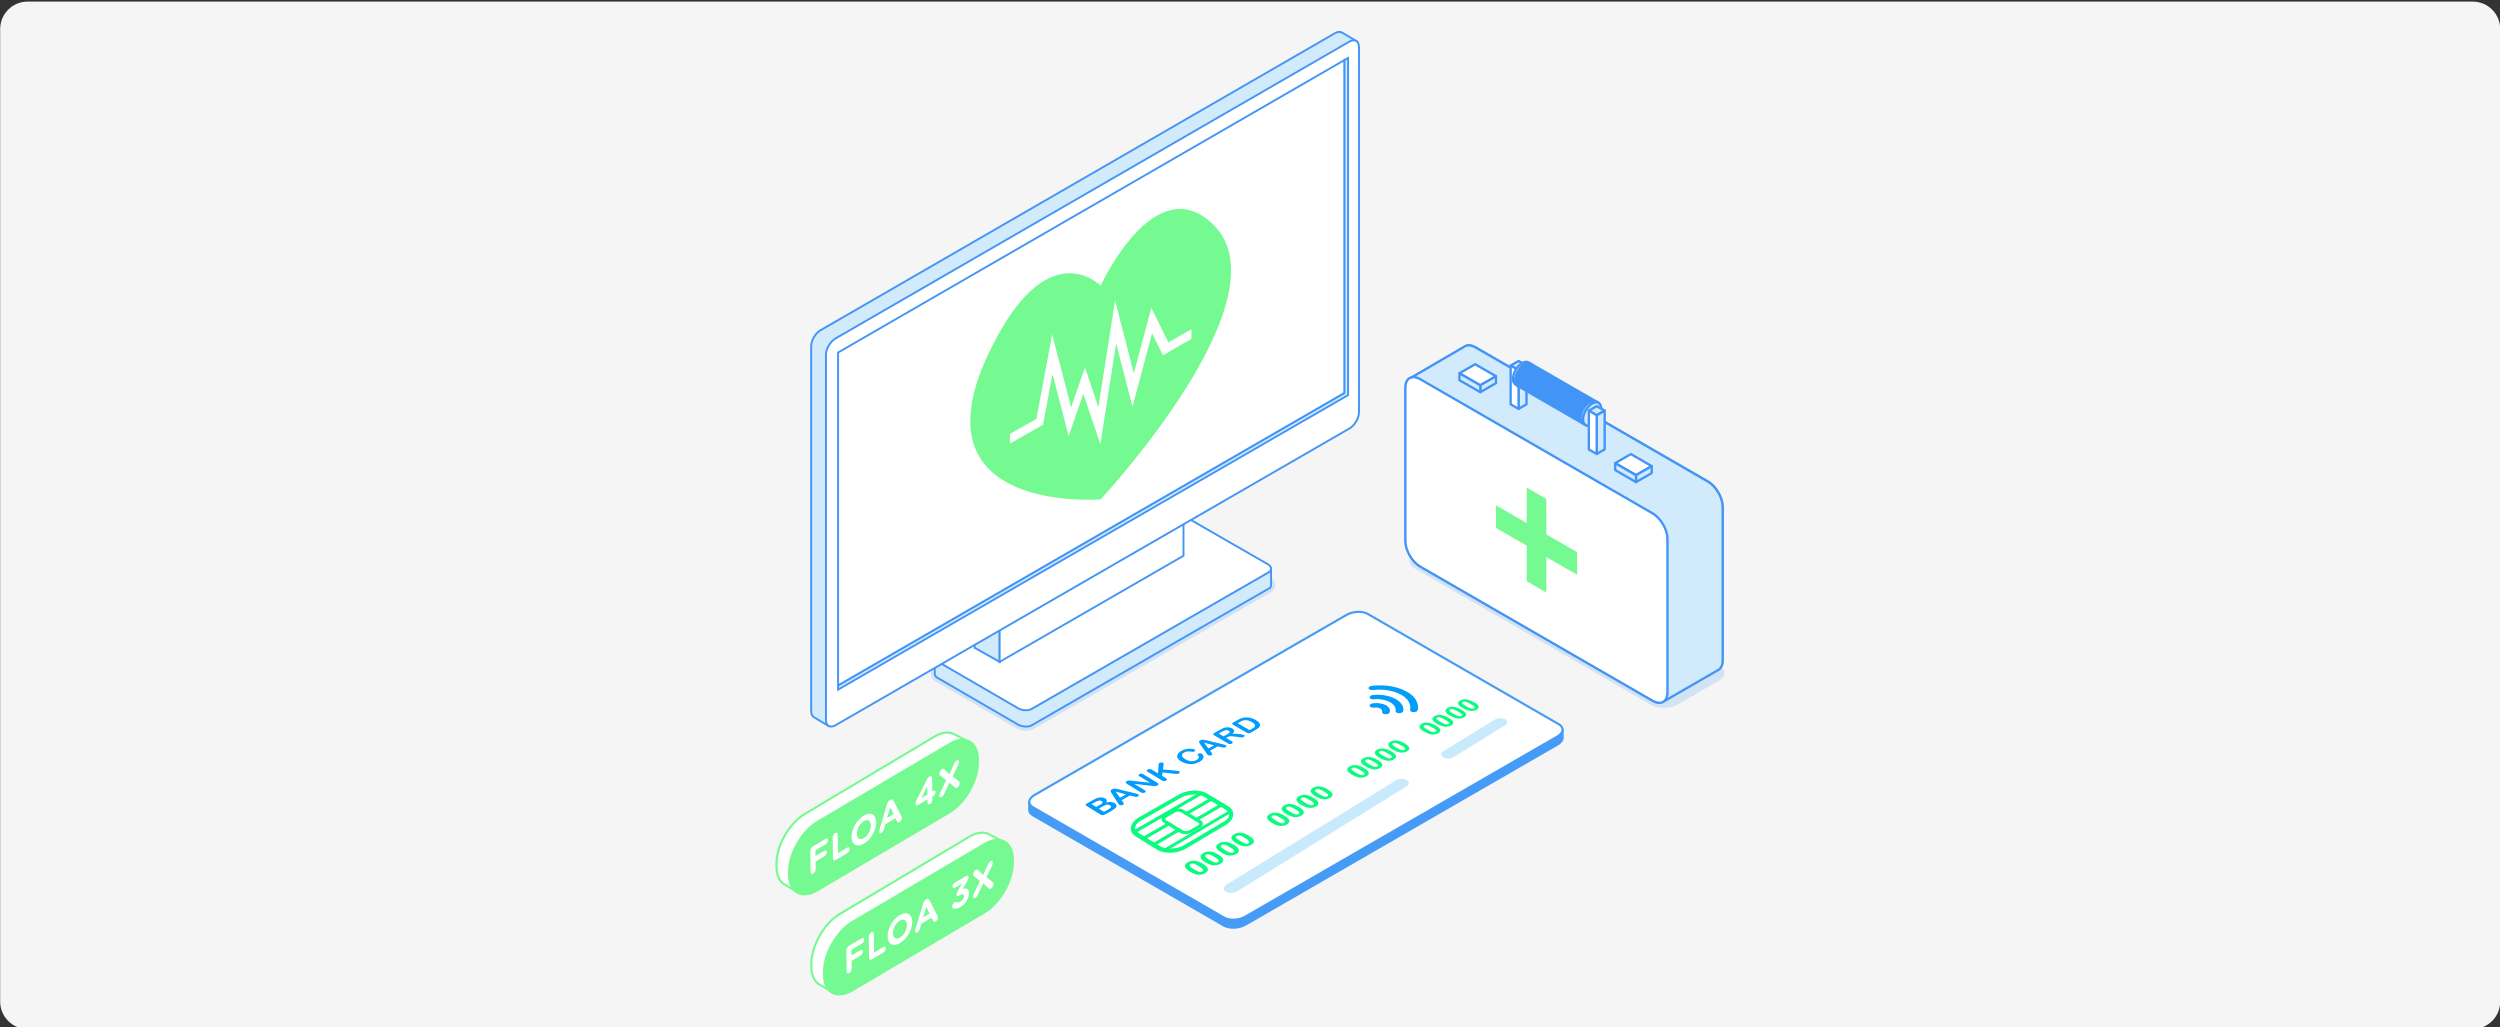 <svg width="730" height="300" viewBox="0 0 730 300" fill="none" xmlns="http://www.w3.org/2000/svg">
<rect x="0" y="0" width="730" height="300" fill="#333333" stroke="none"/>
<g clip-path="url(#clip0_572_989)">
<path d="M722.051 0.47H8.051C3.632 0.47 0.051 4.052 0.051 8.47V292.47C0.051 296.888 3.632 300.47 8.051 300.47H722.051C726.469 300.47 730.051 296.888 730.051 292.47V8.47C730.051 4.052 726.469 0.47 722.051 0.47Z" fill="#F5F5F5"/>
<g opacity="0.2">
<path d="M489.663 205.83C487.573 207.03 484.173 207.03 482.083 205.83L413.173 166.04C411.093 164.84 411.093 162.87 413.173 161.67L425.523 154.54C427.603 153.34 431.013 153.34 433.093 154.54L502.003 194.33C504.083 195.53 504.083 197.5 502.003 198.7L489.663 205.83Z" fill="#469BF7"/>
</g>
<path d="M411.16 110.78L427.56 101.22C427.68 101.13 427.81 101.06 427.94 101C428.7 100.65 429.71 100.75 430.81 101.39L498.71 140.59C501.09 141.97 503.03 145.32 503.03 148.07V192.82C503.03 194.27 502.49 195.26 501.63 195.68L485.46 205.01L460.37 173.19L430.81 156.12C428.42 154.74 426.49 151.39 426.49 148.63V130.21L411.16 110.76V110.78Z" fill="#D1EAFC"/>
<path d="M485.47 205.37C485.37 205.37 485.27 205.32 485.2 205.24L460.15 173.47L430.64 156.43C428.16 155 426.15 151.51 426.15 148.64V130.34L410.9 110.99C410.84 110.91 410.81 110.81 410.83 110.71C410.85 110.61 410.91 110.53 411 110.48L427.4 100.92C427.53 100.83 427.67 100.75 427.82 100.68C428.71 100.27 429.84 100.42 431 101.09L498.9 140.29C501.38 141.72 503.39 145.21 503.39 148.07V192.82C503.39 194.33 502.82 195.47 501.83 195.97C501.83 195.97 501.83 195.97 501.82 195.97L485.65 205.3C485.6 205.33 485.54 205.35 485.48 205.35L485.47 205.37ZM411.68 110.88L426.76 130.01C426.81 130.07 426.83 130.15 426.83 130.22V148.64C426.83 151.28 428.69 154.51 430.98 155.83L460.54 172.9C460.54 172.9 460.61 172.95 460.64 172.99L485.55 204.58L501.43 195.42C501.43 195.42 501.46 195.4 501.48 195.39C502.26 195.01 502.68 194.11 502.68 192.84V148.09C502.68 145.45 500.82 142.23 498.53 140.91L430.63 101.71C429.67 101.15 428.77 101.02 428.08 101.33C427.97 101.38 427.87 101.44 427.75 101.52L411.67 110.89L411.68 110.88Z" fill="#4294F6"/>
<path d="M482.583 204.63L414.693 165.44C412.303 164.05 410.363 160.71 410.363 157.95V113.2C410.363 110.44 412.303 109.33 414.693 110.7L482.583 149.9C484.973 151.28 486.913 154.63 486.913 157.39V202.14C486.913 204.89 484.973 206.01 482.583 204.63Z" fill="white"/>
<path d="M484.512 205.58C483.862 205.58 483.142 205.37 482.402 204.94L414.512 165.75C412.032 164.31 410.012 160.82 410.012 157.96V113.21C410.012 111.75 410.522 110.65 411.452 110.11C412.382 109.57 413.592 109.68 414.852 110.41L482.742 149.61C485.222 151.04 487.242 154.54 487.242 157.4V202.15C487.242 203.61 486.732 204.71 485.802 205.25C485.412 205.47 484.972 205.59 484.502 205.59L484.512 205.58ZM412.762 110.47C412.412 110.47 412.082 110.55 411.802 110.71C411.102 111.12 410.712 112 410.712 113.21V157.96C410.712 160.6 412.572 163.82 414.862 165.15L482.752 204.34C483.792 204.94 484.762 205.05 485.462 204.65C486.172 204.24 486.552 203.36 486.552 202.15V157.4C486.552 154.76 484.692 151.53 482.402 150.21L414.512 111.01C413.882 110.65 413.282 110.47 412.752 110.47H412.762Z" fill="#4294F6"/>
<path d="M451.52 162.64V173.02L445.81 169.71V159.34L436.82 154.15V147.55L445.81 152.74V142.37L451.52 145.67V156.04L460.51 161.23V167.83L451.52 162.64Z" fill="#75FA92"/>
<path d="M477.711 138.76L482.291 136.12L476.201 132.6L471.621 135.25L477.711 138.76Z" fill="white"/>
<path d="M477.713 139.1C477.653 139.1 477.593 139.08 477.543 139.05L471.463 135.54C471.353 135.48 471.293 135.36 471.293 135.24C471.293 135.12 471.363 135 471.463 134.94L476.043 132.3C476.153 132.24 476.283 132.24 476.393 132.3L482.483 135.81C482.593 135.87 482.653 135.99 482.653 136.11C482.653 136.23 482.583 136.35 482.483 136.41L477.903 139.05C477.853 139.08 477.793 139.1 477.733 139.1H477.713ZM472.323 135.24L477.713 138.35L481.603 136.11L476.203 132.99L472.313 135.24H472.323Z" fill="#4294F6"/>
<path d="M477.711 140.77L482.291 138.13V136.12L477.711 138.76V140.77Z" fill="#D1EAFC"/>
<path d="M477.711 141.12C477.651 141.12 477.591 141.1 477.541 141.07C477.431 141.01 477.371 140.89 477.371 140.77V138.76C477.371 138.64 477.441 138.52 477.541 138.46L482.121 135.82C482.231 135.76 482.361 135.76 482.471 135.82C482.581 135.88 482.641 136 482.641 136.12V138.13C482.641 138.25 482.571 138.37 482.471 138.43L477.891 141.07C477.841 141.1 477.781 141.12 477.721 141.12H477.711ZM478.061 138.96V140.18L481.951 137.94V136.72L478.061 138.96Z" fill="#4294F6"/>
<path d="M477.711 140.77L471.621 137.26V135.25L477.711 138.76V140.77Z" fill="#D1EAFC"/>
<path d="M477.713 141.12C477.653 141.12 477.593 141.1 477.543 141.07L471.463 137.55C471.353 137.49 471.293 137.37 471.293 137.25V135.24C471.293 135.12 471.363 135 471.463 134.94C471.573 134.88 471.703 134.88 471.813 134.94L477.893 138.45C478.003 138.51 478.063 138.63 478.063 138.75V140.76C478.063 140.88 477.993 141 477.893 141.06C477.843 141.09 477.783 141.11 477.723 141.11L477.713 141.12ZM471.973 137.06L477.363 140.18V138.96L471.973 135.85V137.06Z" fill="#4294F6"/>
<path d="M432.242 112.51L436.822 109.87L430.742 106.35L426.152 109L432.242 112.51Z" fill="white"/>
<path d="M432.242 112.86C432.182 112.86 432.123 112.84 432.073 112.81L425.983 109.29C425.873 109.23 425.812 109.11 425.812 108.99C425.812 108.87 425.883 108.75 425.983 108.69L430.562 106.05C430.673 105.99 430.803 105.99 430.913 106.05L437.003 109.56C437.113 109.62 437.173 109.74 437.173 109.86C437.173 109.98 437.103 110.1 437.003 110.16L432.423 112.81C432.373 112.84 432.313 112.86 432.253 112.86H432.242ZM426.842 109L432.242 112.12L436.133 109.87L430.733 106.76L426.842 109Z" fill="#4294F6"/>
<path d="M432.242 114.52L436.822 111.88V109.87L432.242 112.51V114.52Z" fill="#D1EAFC"/>
<path d="M432.242 114.87C432.182 114.87 432.122 114.85 432.072 114.82C431.962 114.76 431.902 114.64 431.902 114.52V112.51C431.902 112.39 431.972 112.27 432.072 112.21L436.652 109.56C436.762 109.5 436.892 109.5 437.002 109.56C437.112 109.62 437.172 109.74 437.172 109.86V111.87C437.172 111.99 437.102 112.11 437.002 112.17L432.422 114.81C432.372 114.84 432.312 114.86 432.252 114.86L432.242 114.87ZM432.592 112.71V113.92L436.482 111.67V110.46L432.592 112.71Z" fill="#4294F6"/>
<path d="M432.242 114.52L426.152 111.01V109L432.242 112.51V114.52Z" fill="#D1EAFC"/>
<path d="M432.242 114.87C432.182 114.87 432.123 114.85 432.073 114.82L425.983 111.3C425.873 111.24 425.812 111.12 425.812 111V108.99C425.812 108.87 425.883 108.75 425.983 108.69C426.093 108.63 426.222 108.63 426.332 108.69L432.423 112.21C432.533 112.27 432.592 112.39 432.592 112.51V114.52C432.592 114.64 432.523 114.76 432.423 114.82C432.373 114.85 432.313 114.87 432.253 114.87H432.242ZM426.503 110.81L431.902 113.93V112.72L426.503 109.6V110.81Z" fill="#4294F6"/>
<path d="M443.423 108.09L445.743 106.75L443.423 105.42L441.113 106.75L443.423 108.09Z" fill="#D1EAFC"/>
<path d="M443.423 108.43C443.363 108.43 443.303 108.41 443.253 108.38L440.943 107.04C440.833 106.98 440.773 106.86 440.773 106.74C440.773 106.62 440.843 106.5 440.943 106.44L443.253 105.11C443.363 105.05 443.493 105.05 443.603 105.11L445.923 106.44C446.033 106.5 446.093 106.62 446.093 106.74C446.093 106.86 446.023 106.98 445.923 107.04L443.603 108.38C443.553 108.41 443.493 108.43 443.433 108.43H443.423ZM441.803 106.75L443.423 107.69L445.043 106.75L443.423 105.82L441.803 106.75Z" fill="#4294F6"/>
<path d="M443.422 119.39L445.742 118.06V106.75L443.422 108.09V119.39Z" fill="#D1EAFC"/>
<path d="M443.422 119.73C443.362 119.73 443.302 119.71 443.252 119.68C443.142 119.62 443.082 119.5 443.082 119.38V108.08C443.082 107.96 443.152 107.84 443.252 107.78L445.572 106.44C445.682 106.38 445.812 106.38 445.922 106.44C446.032 106.5 446.092 106.62 446.092 106.74V118.05C446.092 118.17 446.022 118.29 445.922 118.35L443.602 119.68C443.552 119.71 443.492 119.73 443.432 119.73H443.422ZM443.772 108.28V118.79L445.392 117.86V107.35L443.772 108.29V108.28Z" fill="#4294F6"/>
<path d="M443.423 119.39L441.113 118.06V106.75L443.423 108.09V119.39Z" fill="white"/>
<path d="M443.423 119.73C443.363 119.73 443.303 119.72 443.253 119.68L440.943 118.35C440.833 118.29 440.773 118.17 440.773 118.05V106.74C440.773 106.62 440.843 106.5 440.943 106.44C441.053 106.38 441.183 106.38 441.293 106.44L443.603 107.78C443.713 107.84 443.773 107.96 443.773 108.08V119.38C443.773 119.5 443.703 119.62 443.603 119.68C443.553 119.71 443.493 119.73 443.433 119.73H443.423ZM441.453 117.86L443.073 118.79V108.29L441.453 107.35V117.86Z" fill="#4294F6"/>
<path d="M447.061 106.27C446.581 105.99 445.921 106.03 445.181 106.46C443.721 107.3 442.531 109.36 442.531 111.05C442.531 111.9 442.821 112.49 443.311 112.77L442.561 112.34C442.081 112.06 441.781 111.47 441.781 110.62C441.781 108.93 442.971 106.87 444.431 106.03C445.161 105.61 445.821 105.56 446.301 105.84L447.051 106.27H447.061Z" fill="#D1EAFC"/>
<path d="M443.313 113.11C443.253 113.11 443.193 113.1 443.143 113.06L442.403 112.63C441.793 112.28 441.453 111.56 441.453 110.61C441.453 108.81 442.723 106.62 444.283 105.72C445.113 105.25 445.893 105.18 446.503 105.53L447.243 105.96C447.413 106.06 447.463 106.27 447.373 106.43C447.273 106.59 447.063 106.65 446.903 106.56C446.513 106.33 445.973 106.4 445.373 106.75C444.013 107.54 442.903 109.46 442.903 111.04C442.903 111.73 443.113 112.23 443.503 112.46C443.673 112.56 443.723 112.77 443.633 112.94C443.573 113.05 443.453 113.11 443.333 113.11H443.313ZM445.133 106.09C444.963 106.14 444.793 106.22 444.613 106.33C443.243 107.12 442.133 109.04 442.133 110.62C442.133 110.83 442.153 111.02 442.193 111.2C442.193 111.15 442.193 111.11 442.193 111.06C442.193 109.26 443.453 107.07 445.013 106.17C445.053 106.15 445.093 106.12 445.143 106.1L445.133 106.09Z" fill="#4294F6"/>
<path d="M442.543 111.05C442.543 109.36 443.733 107.3 445.193 106.46C446.663 105.61 447.853 106.3 447.853 107.99C447.853 109.68 446.663 111.73 445.193 112.58C443.733 113.43 442.543 112.74 442.543 111.05Z" fill="#D1EAFC"/>
<path d="M444.001 113.29C443.691 113.29 443.401 113.22 443.141 113.07C442.531 112.72 442.191 112 442.191 111.05C442.191 109.25 443.451 107.06 445.011 106.16C445.831 105.69 446.631 105.62 447.241 105.98C447.851 106.33 448.191 107.05 448.191 107.99C448.191 109.82 446.951 111.97 445.361 112.88C444.891 113.15 444.431 113.29 444.001 113.29ZM446.371 106.44C446.071 106.44 445.721 106.55 445.361 106.76C444.001 107.55 442.891 109.47 442.891 111.05C442.891 111.74 443.101 112.25 443.491 112.47C443.881 112.69 444.421 112.63 445.011 112.28C446.381 111.49 447.501 109.56 447.501 107.99C447.501 107.3 447.291 106.8 446.901 106.58C446.751 106.49 446.571 106.45 446.381 106.45L446.371 106.44Z" fill="#4294F6"/>
<path d="M463.053 124.16L463.283 124.06C463.633 124.06 464.023 123.94 464.453 123.7C465.923 122.85 467.103 120.79 467.103 119.11C467.103 118.62 467.003 118.23 466.833 117.92L466.813 117.67L447.073 106.28C446.593 106 445.933 106.04 445.193 106.47C443.733 107.31 442.543 109.37 442.543 111.06C442.543 111.91 442.843 112.5 443.323 112.78L463.053 124.18V124.16Z" fill="#4294F6"/>
<path d="M463.053 124.51C462.993 124.51 462.933 124.49 462.883 124.46L443.153 113.06C442.543 112.7 442.203 111.99 442.203 111.04C442.203 109.24 443.463 107.05 445.023 106.15C445.843 105.68 446.633 105.61 447.243 105.96L466.983 117.35C467.083 117.41 467.143 117.51 467.153 117.62L467.173 117.8C467.353 118.16 467.443 118.59 467.443 119.09C467.443 120.89 466.173 123.08 464.623 123.98C464.183 124.23 463.763 124.36 463.363 124.39L463.193 124.47C463.193 124.47 463.103 124.5 463.053 124.5V124.51ZM446.373 106.44C446.073 106.44 445.723 106.55 445.363 106.76C444.003 107.55 442.893 109.47 442.893 111.05C442.893 111.74 443.103 112.24 443.493 112.47L463.073 123.78L463.133 123.75C463.133 123.75 463.223 123.72 463.263 123.72C463.573 123.72 463.913 123.6 464.273 123.4C465.633 122.61 466.743 120.69 466.743 119.11C466.743 118.7 466.663 118.36 466.523 118.09C466.503 118.05 466.483 118 466.483 117.95V117.88L446.893 106.58C446.743 106.49 446.563 106.45 446.373 106.45V106.44Z" fill="#4294F6"/>
<path d="M466.803 117.66C466.323 117.39 465.663 117.42 464.933 117.85C463.473 118.7 462.283 120.75 462.283 122.44C462.283 123.28 462.573 123.88 463.063 124.15L462.323 123.72C461.833 123.45 461.543 122.85 461.543 122.01C461.543 120.32 462.733 118.26 464.193 117.41C464.933 116.99 465.593 116.95 466.073 117.23L466.813 117.66H466.803Z" fill="#D1EAFC"/>
<path d="M463.051 124.5C462.991 124.5 462.941 124.49 462.881 124.46C462.871 124.46 462.861 124.45 462.851 124.44L462.141 124.03C461.531 123.69 461.191 122.97 461.191 122.02C461.191 120.19 462.431 118.04 464.011 117.13C464.841 116.66 465.631 116.59 466.241 116.95L466.991 117.38C467.151 117.48 467.211 117.69 467.121 117.85C467.031 118.01 466.821 118.07 466.651 117.98C466.261 117.76 465.711 117.82 465.121 118.17C463.751 118.96 462.641 120.89 462.641 122.46C462.641 123.13 462.851 123.63 463.221 123.85L463.251 123.87C463.411 123.96 463.471 124.17 463.381 124.34C463.321 124.45 463.201 124.52 463.081 124.52L463.051 124.5ZM464.891 117.48C464.721 117.53 464.541 117.61 464.351 117.72C462.991 118.51 461.871 120.44 461.871 122.02C461.871 122.23 461.891 122.43 461.931 122.6C461.931 122.55 461.931 122.5 461.931 122.45C461.931 120.62 463.171 118.47 464.751 117.56C464.801 117.53 464.841 117.51 464.891 117.49V117.48Z" fill="#4294F6"/>
<path d="M462.273 122.44C462.273 120.74 463.463 118.69 464.923 117.85C466.383 117 467.573 117.69 467.573 119.38C467.573 121.07 466.383 123.13 464.923 123.98C463.463 124.82 462.273 124.13 462.273 122.45V122.44Z" fill="#D1EAFC"/>
<path d="M463.742 124.68C463.432 124.68 463.142 124.61 462.872 124.45C462.262 124.1 461.922 123.38 461.922 122.44C461.922 120.61 463.162 118.46 464.742 117.55C465.562 117.08 466.352 117.01 466.962 117.36C467.572 117.71 467.912 118.43 467.912 119.37C467.912 121.2 466.672 123.35 465.092 124.27C464.622 124.54 464.162 124.68 463.742 124.68ZM466.102 117.83C465.802 117.83 465.452 117.94 465.092 118.15C463.722 118.94 462.612 120.87 462.612 122.44C462.612 123.13 462.822 123.63 463.212 123.85C463.602 124.07 464.142 124.01 464.742 123.67C466.112 122.88 467.222 120.95 467.222 119.37C467.222 118.68 467.012 118.18 466.622 117.95C466.472 117.86 466.292 117.82 466.102 117.82V117.83Z" fill="#4294F6"/>
<path d="M466.244 121.26L468.554 119.92L466.244 118.59L463.934 119.92L466.244 121.26Z" fill="#D1EAFC"/>
<path d="M466.244 121.6C466.184 121.6 466.124 121.58 466.074 121.55L463.764 120.21C463.654 120.15 463.594 120.03 463.594 119.91C463.594 119.79 463.664 119.67 463.764 119.61L466.074 118.28C466.184 118.22 466.314 118.22 466.424 118.28L468.734 119.61C468.844 119.67 468.904 119.79 468.904 119.91C468.904 120.03 468.834 120.15 468.734 120.21L466.424 121.55C466.374 121.58 466.314 121.6 466.254 121.6H466.244ZM464.624 119.92L466.244 120.86L467.864 119.92L466.244 118.99L464.624 119.92Z" fill="#4294F6"/>
<path d="M466.242 132.57L468.552 131.23V119.92L466.242 121.26V132.57Z" fill="#D1EAFC"/>
<path d="M466.242 132.91C466.182 132.91 466.122 132.89 466.072 132.86C465.962 132.8 465.902 132.68 465.902 132.56V121.25C465.902 121.13 465.972 121.01 466.072 120.95L468.382 119.61C468.492 119.55 468.622 119.55 468.732 119.61C468.842 119.67 468.902 119.79 468.902 119.91V131.22C468.902 131.34 468.832 131.46 468.732 131.52L466.422 132.85C466.372 132.88 466.312 132.9 466.252 132.9L466.242 132.91ZM466.592 121.46V131.97L468.212 131.04V120.53L466.592 121.47V121.46Z" fill="#4294F6"/>
<path d="M466.244 132.57L463.934 131.23V119.92L466.244 121.26V132.57Z" fill="white"/>
<path d="M466.244 132.91C466.184 132.91 466.124 132.89 466.074 132.86L463.764 131.53C463.654 131.47 463.594 131.35 463.594 131.23V119.92C463.594 119.8 463.664 119.68 463.764 119.62C463.874 119.56 464.004 119.56 464.114 119.62L466.424 120.96C466.534 121.02 466.594 121.14 466.594 121.26V132.57C466.594 132.69 466.524 132.81 466.424 132.87C466.374 132.9 466.314 132.92 466.254 132.92L466.244 132.91ZM464.274 131.03L465.894 131.97V121.46L464.274 120.52V131.03Z" fill="#4294F6"/>
<g opacity="0.2">
<path d="M296.701 212.64L273.301 199.05C272.311 198.52 271.741 197.71 271.731 196.82C271.711 195.99 272.171 195.24 273.021 194.73L342.321 154.77C343.711 154.06 345.951 154.16 347.351 155.01L370.831 168.53C371.801 169.08 372.361 169.91 372.371 170.83C372.381 171.67 371.931 172.42 371.111 172.94L301.871 212.85C301.241 213.21 300.461 213.38 299.581 213.38C298.551 213.38 297.531 213.12 296.701 212.65V212.64Z" fill="#469BF7"/>
</g>
<path d="M371.15 166.04C371.15 166.04 369.19 164.89 367.15 166.16L346.74 154.28C345.59 153.64 343.88 153.59 342.85 154.19L277.11 192.05C274.99 190.82 272.93 192.05 272.93 192.05V196.69C272.93 197.22 273.2 197.67 273.86 197.99L297.29 211.61C298.51 212.27 300.26 212.36 301.25 211.79L370.47 171.86C370.91 171.66 371.12 171.34 371.14 170.94V166.04H371.15Z" fill="#D1EAFC"/>
<path d="M299.6 212.44C298.77 212.44 297.89 212.24 297.17 211.85L273.73 198.23C272.85 197.81 272.66 197.16 272.66 196.69V191.89L272.8 191.81C272.89 191.76 274.94 190.56 277.12 191.73L342.72 153.95C343.82 153.31 345.65 153.35 346.88 154.04L367.15 165.84C369.25 164.63 371.21 165.75 371.29 165.8L371.43 165.88V170.94C371.4 171.48 371.12 171.88 370.6 172.11L301.4 212.03C300.92 212.31 300.28 212.44 299.59 212.44H299.6ZM273.22 192.21V196.69C273.22 197.15 273.47 197.49 273.99 197.73L297.44 211.36C298.57 211.97 300.23 212.05 301.12 211.54L370.35 171.61C370.7 171.45 370.86 171.23 370.88 170.92V166.21C370.42 165.99 368.9 165.41 367.31 166.4L367.17 166.49L346.61 154.53C345.55 153.94 343.93 153.9 343.01 154.44L277.13 192.38L276.99 192.3C275.32 191.33 273.7 191.99 273.23 192.23L273.22 192.21Z" fill="#4294F6"/>
<path d="M370.49 167.1L301.27 207C300.28 207.57 298.53 207.51 297.31 206.82L273.88 193.21C272.74 192.59 272.61 191.6 273.62 190.99L342.86 151.05C343.89 150.52 345.6 150.58 346.75 151.27L370.23 164.78C371.36 165.43 371.49 166.48 370.5 167.09L370.49 167.1Z" fill="white"/>
<path d="M299.57 207.67C298.74 207.67 297.87 207.47 297.17 207.07L273.74 193.45C273.07 193.08 272.67 192.56 272.66 192.01C272.65 191.52 272.94 191.07 273.48 190.75L342.73 150.81C343.88 150.21 345.71 150.32 346.9 151.03L370.37 164.54C371.04 164.93 371.43 165.48 371.44 166.05C371.44 166.55 371.16 167.01 370.64 167.33L301.42 207.24C300.93 207.52 300.27 207.66 299.59 207.66L299.57 207.67ZM344.5 150.98C343.94 150.98 343.4 151.09 342.98 151.3L273.75 191.23C273.39 191.44 273.2 191.72 273.2 192C273.2 192.34 273.5 192.69 274 192.96L297.44 206.58C298.55 207.2 300.2 207.29 301.12 206.75L370.34 166.85C370.69 166.64 370.88 166.35 370.87 166.05C370.87 165.68 370.58 165.3 370.08 165.01L346.6 151.5C346.02 151.15 345.24 150.96 344.5 150.96V150.98Z" fill="#4294F6"/>
<path d="M291.872 150.61L291.902 193.26L284.612 189.16L284.602 136.55L287.362 137.89L291.872 150.61Z" fill="#D1EAFC"/>
<path d="M292.18 193.74L284.32 189.33V136.1L287.58 137.69L287.62 137.8L292.15 150.61L292.18 193.74ZM284.88 189L291.62 192.78L291.59 150.66L287.13 138.1L284.88 137V189Z" fill="#4294F6"/>
<path d="M345.581 119.65V162.28L291.901 193.26L291.871 150.61L345.581 119.65Z" fill="white"/>
<path d="M291.62 193.75L291.59 150.45L291.73 150.37L345.86 119.17V162.44L345.72 162.52L291.62 193.74V193.75ZM292.15 150.78L292.18 192.78L345.3 162.12V120.14L292.15 150.77V150.78Z" fill="#4294F6"/>
<path d="M341.033 106.94L345.553 119.59L291.873 150.61L287.363 137.89L341.033 106.94Z" fill="white"/>
<path d="M291.722 151.02L287.012 137.77L287.212 137.65L341.182 106.53L345.892 119.71L345.692 119.83L291.722 151.02ZM287.702 138.02L292.022 150.2L345.212 119.46L340.882 107.35L287.702 138.02Z" fill="#4294F6"/>
<path d="M338.312 105.6L341.002 106.89L287.362 137.89L284.602 136.55L338.312 105.6Z" fill="white"/>
<path d="M287.372 138.21L284.012 136.57L338.302 105.29L341.612 106.87L287.372 138.21ZM285.202 136.53L287.352 137.58L340.412 106.92L338.332 105.92L285.212 136.53H285.202Z" fill="#4294F6"/>
<path d="M239.641 96.41L389.861 9.66C390.631 9.22 391.351 9.22 391.861 9.54V9.5L396.191 12.07L393.141 16.4L392.301 15.64V117.84C392.301 119.47 391.111 121.6 389.591 122.48L242.961 207.2L241.941 212L237.711 209.46C237.221 209.18 236.871 208.55 236.871 207.7V101.12C236.871 99.35 238.151 97.23 239.651 96.42L239.641 96.41Z" fill="#D1EAFC"/>
<path d="M242.122 212.43L237.562 209.69C236.952 209.34 236.582 208.59 236.582 207.69V101.11C236.582 99.25 237.892 97.03 239.502 96.16L389.722 9.42C390.372 9.05 391.022 8.95 391.582 9.11V9.05L392.002 9.26L396.592 11.98L393.182 16.81L392.582 16.26V117.83C392.582 119.61 391.302 121.81 389.732 122.72L243.202 207.37L242.122 212.43ZM391.042 9.59C390.722 9.59 390.362 9.69 390.002 9.9L239.772 96.66C238.342 97.43 237.142 99.47 237.142 101.12V207.7C237.142 208.4 237.402 208.96 237.842 209.21L241.732 211.55L242.702 207.01L242.812 206.95L389.442 122.23C390.842 121.42 392.012 119.41 392.012 117.83V14.99L393.082 15.96L395.782 12.14L392.142 9.98L391.712 9.77C391.522 9.65 391.292 9.59 391.042 9.59Z" fill="#4294F6"/>
<path d="M243.894 211.82L394.084 125.1C395.624 124.18 396.824 122.07 396.824 120.35V13.74C396.824 11.98 395.614 11.28 394.084 12.12L243.894 98.88C242.444 99.78 241.184 101.82 241.184 103.58V210.2C241.184 212 242.444 212.62 243.894 211.83V211.82Z" fill="white"/>
<path d="M242.712 212.44C242.392 212.44 242.092 212.36 241.832 212.21C241.232 211.86 240.902 211.14 240.902 210.19V103.57C240.902 101.79 242.152 99.62 243.742 98.64L393.942 11.88C394.782 11.42 395.572 11.36 396.172 11.71C396.772 12.06 397.102 12.78 397.102 13.74V120.34C397.102 122.17 395.842 124.36 394.222 125.33L244.022 212.06C243.572 212.31 243.122 212.43 242.702 212.43L242.712 212.44ZM395.292 12.04C394.972 12.04 394.602 12.15 394.212 12.36L244.032 99.12C242.612 100 241.462 102 241.462 103.57V210.19C241.462 210.93 241.692 211.47 242.112 211.72C242.532 211.97 243.132 211.91 243.752 211.57L393.932 124.85C395.362 123.99 396.532 121.97 396.532 120.34V13.74C396.532 12.99 396.302 12.45 395.872 12.2C395.702 12.1 395.502 12.05 395.282 12.05L395.292 12.04Z" fill="#4294F6"/>
<path d="M244.723 200.13V201.36L393.643 115.36V16.92L392.533 17.57V114.76L244.723 200.13Z" fill="#D1EAFC"/>
<path d="M244.441 201.85V199.97L244.581 199.89L392.251 114.6V17.41L393.921 16.43V115.53L393.781 115.61L244.441 201.85ZM245.001 200.29V200.88L393.361 115.21V17.41L392.811 17.73V114.92L392.671 115L245.001 200.29Z" fill="#4294F6"/>
<path d="M244.723 102.93V200.13L392.533 114.76V17.57L244.723 102.93Z" fill="white"/>
<path d="M244.441 200.61V102.77L244.581 102.69L392.811 17.08V114.92L392.671 115L244.441 200.61ZM245.001 103.09V199.64L392.251 114.59V18.05L245.001 103.09Z" fill="#4294F6"/>
<path d="M354.391 65.7C337.261 48.72 321.391 83.43 321.391 83.43C321.391 83.43 305.521 67.05 288.401 103.79C266.731 150.27 321.391 145.82 321.391 145.82C321.391 145.82 376.051 87.16 354.391 65.7Z" fill="#75FA92"/>
<path d="M321.311 129.73L325.911 100.24L330.691 118.79L336.411 97.32L339.571 103.75L347.911 98.94L347.901 96.11L341.161 100L336.191 89.88L331.081 109.04L325.601 87.73L320.731 118.9L316.811 107.28L312.771 118.94L307.231 97.65L302.641 122.3L294.911 126.7L294.891 129.53L304.561 124.03L307.331 109.2L312.051 127.34L316.331 114.98L321.311 129.73Z" fill="white"/>
<path d="M456.263 213.05L455.253 213.85C455.253 213.85 455.213 213.82 455.193 213.81L399.383 181.59C397.803 180.67 395.033 180.79 393.203 181.85L302.053 234.47C301.843 234.59 301.653 234.73 301.483 234.86L300.543 234.17V236.46C300.533 237.05 300.873 237.62 301.603 238.04L357.413 270.26C358.993 271.18 361.763 271.06 363.593 270L454.743 217.38C455.743 216.8 456.253 216.06 456.253 215.36V213.05H456.263Z" fill="#469BF7"/>
<path d="M360.103 271.2C359.033 271.2 358.023 270.99 357.263 270.55L301.453 238.33C300.663 237.88 300.233 237.24 300.223 236.52C300.223 236.5 300.223 236.48 300.223 236.47V234.18C300.223 234.06 300.293 233.95 300.403 233.89C300.513 233.83 300.643 233.85 300.743 233.92L301.493 234.47C301.623 234.38 301.763 234.29 301.913 234.2L393.063 181.58C394.983 180.47 397.893 180.36 399.563 181.32L455.243 213.47L456.083 212.81C456.183 212.73 456.313 212.72 456.423 212.77C456.533 212.82 456.603 212.94 456.603 213.06V215.38C456.603 215.38 456.603 215.42 456.603 215.43C456.573 216.26 455.973 217.07 454.933 217.67L363.783 270.29C362.743 270.89 361.393 271.2 360.123 271.2H360.103ZM300.863 236.41C300.863 236.41 300.863 236.45 300.863 236.47C300.853 236.97 301.163 237.42 301.763 237.77L357.573 269.99C359.063 270.85 361.693 270.74 363.433 269.73L454.583 217.11C455.443 216.61 455.933 215.98 455.933 215.37C455.933 215.35 455.933 215.34 455.933 215.32V213.72L455.443 214.11C455.333 214.19 455.193 214.2 455.073 214.13L399.213 181.88C397.723 181.02 395.093 181.13 393.353 182.14L302.203 234.76C302.013 234.87 301.833 234.99 301.673 235.12C301.563 235.21 301.393 235.22 301.283 235.12L300.853 234.81V236.4L300.863 236.41Z" fill="#469BF7"/>
<path d="M454.753 215.07L363.603 267.69C361.773 268.75 359.003 268.86 357.423 267.95L301.613 235.73C300.033 234.81 300.223 233.22 302.053 232.16L393.203 179.54C395.033 178.48 397.803 178.37 399.383 179.28L455.193 211.5C456.773 212.42 456.583 214.01 454.753 215.07Z" fill="white"/>
<path d="M360.103 268.88C359.033 268.88 358.023 268.67 357.263 268.23L301.453 236.01C300.663 235.55 300.223 234.9 300.223 234.18C300.223 233.33 300.833 232.5 301.893 231.88L393.043 179.26C394.963 178.15 397.873 178.04 399.543 179L455.353 211.22C456.143 211.68 456.583 212.33 456.583 213.05C456.583 213.9 455.973 214.73 454.913 215.35L363.763 267.97C362.723 268.57 361.373 268.88 360.103 268.88ZM396.703 178.98C395.543 178.98 394.323 179.26 393.363 179.81L302.213 232.43C301.353 232.93 300.863 233.56 300.863 234.17C300.863 234.65 301.183 235.1 301.773 235.44L357.583 267.66C359.073 268.52 361.703 268.41 363.443 267.4L454.593 214.78C455.453 214.28 455.943 213.65 455.943 213.04C455.943 212.56 455.623 212.11 455.033 211.77L399.223 179.55C398.553 179.16 397.643 178.97 396.693 178.97L396.703 178.98Z" fill="#469BF7"/>
<path d="M389.252 196.02L389.212 195.88L388.922 195.91L389.242 196.02H389.252Z" fill="#EFEADF"/>
<path d="M344.552 232.46L332.812 239.17C330.492 240.5 330.152 242.56 332.062 243.74L338.292 247.59C340.232 248.79 343.722 248.65 346.022 247.28L357.672 240.38C359.892 239.06 360.122 237.05 358.212 235.9L352.052 232.2C350.162 231.06 346.782 231.18 344.552 232.45V232.46Z" fill="white"/>
<path d="M359.581 239.38C359.211 239.94 358.651 240.45 357.921 240.89L346.261 247.8C343.771 249.28 340.021 249.43 337.921 248.13L331.681 244.27C330.591 243.6 330.081 242.63 330.251 241.55C330.421 240.45 331.251 239.43 332.591 238.67L344.321 231.97C346.731 230.59 350.351 230.47 352.401 231.7L358.561 235.39C359.651 236.04 360.191 236.98 360.081 238.03C360.031 238.5 359.861 238.95 359.581 239.38ZM331.761 240.75C331.581 241 331.471 241.26 331.431 241.51C331.341 242.14 331.691 242.75 332.431 243.21L338.661 247.05C340.421 248.14 343.691 248 345.781 246.77L357.421 239.88C358.301 239.36 358.841 238.7 358.911 238.07C358.971 237.45 358.601 236.86 357.861 236.42L351.691 232.71C349.971 231.67 346.801 231.78 344.761 232.95L333.011 239.68C332.451 240 332.021 240.37 331.741 240.76L331.761 240.75Z" fill="#0AFC7F"/>
<path d="M346.821 251.81C346.251 252.15 345.981 252.52 346.001 252.92C346.031 253.4 346.511 253.94 347.451 254.52C348.411 255.11 349.251 255.42 349.971 255.44C350.691 255.46 351.341 255.3 351.911 254.95C352.471 254.61 352.751 254.23 352.721 253.83C352.691 253.35 352.201 252.81 351.261 252.23C350.321 251.65 349.451 251.35 348.671 251.33C348.011 251.31 347.391 251.47 346.831 251.81H346.821ZM351.221 253.78C351.351 253.93 351.401 254.06 351.371 254.17C351.341 254.28 351.251 254.38 351.121 254.46C350.991 254.54 350.831 254.59 350.651 254.61C350.471 254.63 350.241 254.59 349.951 254.5C349.661 254.41 349.231 254.18 348.641 253.82C348.051 253.46 347.681 253.18 347.511 252.98C347.381 252.83 347.331 252.7 347.361 252.59C347.391 252.48 347.481 252.39 347.611 252.3C347.741 252.22 347.901 252.17 348.081 252.15C348.261 252.13 348.491 252.17 348.781 252.26C349.071 252.35 349.501 252.58 350.091 252.94C350.681 253.3 351.051 253.58 351.221 253.78Z" fill="#0AFC7F"/>
<path d="M351.342 249.1C350.782 249.44 350.512 249.8 350.532 250.2C350.562 250.68 351.042 251.21 351.982 251.78C352.942 252.37 353.772 252.67 354.492 252.69C355.212 252.71 355.852 252.55 356.412 252.21C356.972 251.87 357.232 251.5 357.202 251.11C357.162 250.63 356.682 250.1 355.742 249.53C354.802 248.96 353.942 248.66 353.162 248.63C352.502 248.61 351.892 248.77 351.332 249.1H351.342ZM355.722 251.05C355.852 251.2 355.902 251.33 355.872 251.44C355.842 251.55 355.762 251.64 355.622 251.72C355.492 251.8 355.332 251.85 355.162 251.87C354.982 251.89 354.752 251.85 354.472 251.76C354.182 251.67 353.752 251.44 353.162 251.08C352.582 250.72 352.202 250.45 352.032 250.25C351.902 250.1 351.852 249.97 351.882 249.86C351.912 249.75 352.002 249.66 352.132 249.58C352.262 249.5 352.422 249.45 352.602 249.43C352.782 249.41 353.012 249.45 353.292 249.54C353.582 249.63 354.012 249.86 354.592 250.21C355.172 250.57 355.552 250.84 355.722 251.04V251.05Z" fill="#0AFC7F"/>
<path d="M355.921 246.27C355.371 246.6 355.101 246.96 355.131 247.35C355.161 247.82 355.651 248.35 356.581 248.92C357.531 249.5 358.371 249.8 359.081 249.82C359.791 249.84 360.431 249.68 360.981 249.35C361.531 249.02 361.791 248.65 361.761 248.26C361.721 247.79 361.231 247.26 360.301 246.7C359.361 246.13 358.501 245.83 357.731 245.81C357.081 245.79 356.471 245.94 355.921 246.27ZM360.281 248.2C360.411 248.35 360.461 248.48 360.431 248.59C360.401 248.7 360.321 248.79 360.191 248.87C360.061 248.95 359.901 249 359.731 249.02C359.551 249.04 359.321 249 359.041 248.91C358.761 248.82 358.321 248.59 357.741 248.24C357.161 247.89 356.781 247.61 356.611 247.42C356.481 247.27 356.431 247.14 356.461 247.03C356.491 246.92 356.571 246.83 356.701 246.75C356.831 246.67 356.991 246.62 357.161 246.61C357.331 246.59 357.571 246.63 357.851 246.72C358.131 246.81 358.571 247.03 359.151 247.39C359.731 247.74 360.111 248.02 360.281 248.21V248.2Z" fill="#0AFC7F"/>
<path d="M360.341 243.62C359.801 243.95 359.531 244.31 359.561 244.69C359.601 245.16 360.081 245.68 361.011 246.24C361.961 246.82 362.791 247.11 363.501 247.14C364.211 247.16 364.841 247 365.391 246.67C365.931 246.34 366.191 245.98 366.161 245.59C366.121 245.12 365.631 244.6 364.691 244.04C363.751 243.48 362.901 243.18 362.131 243.16C361.481 243.14 360.881 243.29 360.341 243.62ZM364.691 245.54C364.821 245.69 364.871 245.82 364.851 245.92C364.821 246.03 364.741 246.12 364.611 246.2C364.481 246.28 364.331 246.33 364.151 246.35C363.981 246.37 363.751 246.33 363.461 246.24C363.181 246.15 362.741 245.93 362.161 245.58C361.581 245.23 361.211 244.96 361.041 244.76C360.911 244.61 360.861 244.48 360.891 244.38C360.921 244.28 361.001 244.18 361.131 244.1C361.261 244.02 361.411 243.97 361.591 243.96C361.761 243.94 361.991 243.98 362.281 244.07C362.561 244.16 362.991 244.38 363.571 244.73C364.151 245.08 364.521 245.35 364.691 245.54Z" fill="#0AFC7F"/>
<path d="M370.732 237.74C370.202 238.06 369.952 238.41 369.992 238.79C370.032 239.25 370.522 239.76 371.452 240.31C372.392 240.87 373.222 241.17 373.912 241.19C374.612 241.21 375.222 241.06 375.762 240.74C376.292 240.42 376.542 240.07 376.502 239.69C376.452 239.23 375.962 238.73 375.032 238.17C374.102 237.62 373.262 237.33 372.502 237.3C371.862 237.28 371.282 237.43 370.742 237.74H370.732ZM375.042 239.62C375.172 239.76 375.232 239.89 375.202 239.99C375.172 240.09 375.102 240.18 374.972 240.26C374.842 240.34 374.702 240.38 374.522 240.4C374.352 240.42 374.122 240.38 373.842 240.29C373.562 240.2 373.132 239.98 372.552 239.64C371.972 239.3 371.602 239.03 371.432 238.84C371.302 238.7 371.252 238.57 371.272 238.47C371.302 238.37 371.382 238.28 371.502 238.2C371.632 238.12 371.782 238.08 371.952 238.06C372.122 238.04 372.352 238.08 372.632 238.17C372.912 238.26 373.342 238.48 373.912 238.82C374.492 239.16 374.862 239.43 375.032 239.62H375.042Z" fill="#0AFC7F"/>
<path d="M374.98 235.2C374.46 235.52 374.21 235.86 374.25 236.24C374.3 236.69 374.78 237.2 375.71 237.74C376.65 238.3 377.47 238.59 378.16 238.61C378.85 238.63 379.46 238.48 379.99 238.16C380.51 237.84 380.76 237.49 380.71 237.12C380.66 236.67 380.17 236.16 379.24 235.62C378.31 235.07 377.47 234.79 376.72 234.76C376.08 234.74 375.51 234.88 374.98 235.2ZM379.27 237.06C379.4 237.2 379.46 237.33 379.43 237.43C379.4 237.53 379.33 237.62 379.2 237.7C379.07 237.78 378.93 237.82 378.76 237.84C378.59 237.86 378.37 237.82 378.09 237.73C377.81 237.64 377.38 237.43 376.81 237.09C376.23 236.75 375.86 236.49 375.69 236.3C375.56 236.16 375.51 236.03 375.53 235.93C375.56 235.83 375.63 235.74 375.76 235.66C375.89 235.58 376.04 235.54 376.2 235.52C376.36 235.5 376.6 235.54 376.87 235.63C377.15 235.72 377.57 235.93 378.15 236.27C378.73 236.61 379.1 236.87 379.27 237.06Z" fill="#0AFC7F"/>
<path d="M379.271 232.53C378.751 232.84 378.511 233.18 378.551 233.55C378.601 234 379.081 234.5 380.011 235.04C380.951 235.59 381.761 235.88 382.451 235.91C383.141 235.93 383.741 235.78 384.261 235.47C384.781 235.16 385.021 234.81 384.971 234.44C384.911 233.99 384.431 233.49 383.501 232.95C382.571 232.41 381.741 232.12 380.991 232.1C380.361 232.08 379.791 232.22 379.271 232.53ZM383.541 234.38C383.671 234.52 383.731 234.64 383.701 234.75C383.681 234.85 383.601 234.94 383.481 235.01C383.361 235.09 383.211 235.13 383.041 235.15C382.871 235.17 382.651 235.13 382.371 235.04C382.091 234.95 381.671 234.74 381.091 234.4C380.511 234.06 380.151 233.8 379.971 233.62C379.841 233.48 379.781 233.36 379.811 233.25C379.841 233.14 379.911 233.06 380.031 232.99C380.151 232.92 380.301 232.87 380.471 232.85C380.641 232.83 380.861 232.87 381.141 232.96C381.421 233.05 381.841 233.26 382.421 233.6C383.001 233.94 383.371 234.2 383.531 234.38H383.541Z" fill="#0AFC7F"/>
<path d="M383.421 230.05C382.911 230.36 382.671 230.7 382.711 231.06C382.761 231.5 383.251 232 384.171 232.54C385.111 233.09 385.921 233.38 386.601 233.4C387.281 233.42 387.881 233.28 388.401 232.96C388.911 232.65 389.151 232.31 389.101 231.94C389.041 231.5 388.551 231 387.631 230.47C386.711 229.93 385.881 229.65 385.131 229.62C384.501 229.6 383.941 229.74 383.421 230.05ZM387.681 231.88C387.811 232.02 387.871 232.14 387.841 232.24C387.821 232.34 387.741 232.43 387.621 232.5C387.501 232.57 387.351 232.62 387.191 232.64C387.021 232.66 386.801 232.62 386.531 232.53C386.251 232.44 385.831 232.23 385.261 231.9C384.691 231.57 384.321 231.31 384.151 231.12C384.021 230.98 383.961 230.86 383.991 230.76C384.011 230.66 384.091 230.57 384.211 230.5C384.331 230.43 384.481 230.38 384.641 230.37C384.811 230.35 385.031 230.39 385.301 230.48C385.571 230.57 386.001 230.78 386.571 231.11C387.141 231.44 387.511 231.7 387.681 231.88Z" fill="#0AFC7F"/>
<path d="M394.073 223.82C393.573 224.12 393.343 224.45 393.393 224.81C393.453 225.24 393.943 225.73 394.853 226.25C395.783 226.79 396.583 227.07 397.253 227.09C397.923 227.11 398.513 226.97 399.013 226.67C399.513 226.37 399.733 226.04 399.683 225.68C399.613 225.25 399.123 224.77 398.213 224.24C397.293 223.71 396.473 223.44 395.743 223.41C395.123 223.39 394.573 223.52 394.073 223.82ZM398.283 225.61C398.413 225.75 398.473 225.87 398.453 225.96C398.433 226.06 398.363 226.14 398.243 226.22C398.123 226.29 397.983 226.34 397.823 226.35C397.663 226.36 397.443 226.33 397.163 226.24C396.893 226.15 396.473 225.95 395.903 225.62C395.333 225.29 394.963 225.04 394.793 224.86C394.663 224.72 394.603 224.6 394.623 224.51C394.643 224.41 394.713 224.33 394.833 224.26C394.953 224.19 395.093 224.15 395.253 224.13C395.413 224.12 395.633 224.15 395.903 224.24C396.173 224.32 396.593 224.53 397.163 224.86C397.733 225.19 398.103 225.44 398.273 225.62L398.283 225.61Z" fill="#0AFC7F"/>
<path d="M398.063 221.43C397.573 221.73 397.343 222.05 397.393 222.41C397.463 222.84 397.943 223.32 398.853 223.84C399.783 224.37 400.583 224.65 401.243 224.68C401.913 224.7 402.493 224.56 402.983 224.26C403.473 223.96 403.693 223.63 403.643 223.28C403.573 222.85 403.083 222.37 402.173 221.85C401.263 221.33 400.443 221.05 399.713 221.03C399.103 221.01 398.553 221.14 398.053 221.44L398.063 221.43ZM402.263 223.21C402.393 223.35 402.453 223.46 402.433 223.56C402.413 223.66 402.343 223.74 402.223 223.81C402.103 223.88 401.963 223.93 401.803 223.94C401.643 223.95 401.423 223.92 401.153 223.84C400.883 223.76 400.463 223.55 399.893 223.22C399.323 222.9 398.963 222.64 398.783 222.47C398.653 222.33 398.593 222.22 398.613 222.12C398.633 222.02 398.703 221.94 398.823 221.87C398.943 221.8 399.083 221.76 399.243 221.74C399.403 221.73 399.623 221.76 399.893 221.85C400.163 221.93 400.583 222.14 401.153 222.46C401.723 222.78 402.093 223.03 402.263 223.21Z" fill="#0AFC7F"/>
<path d="M402.093 218.93C401.603 219.22 401.383 219.55 401.443 219.9C401.513 220.33 401.993 220.8 402.903 221.32C403.823 221.85 404.623 222.12 405.283 222.15C405.943 222.17 406.523 222.04 407.013 221.74C407.493 221.44 407.713 221.12 407.653 220.77C407.583 220.35 407.093 219.87 406.183 219.36C405.273 218.84 404.453 218.57 403.743 218.54C403.133 218.52 402.593 218.65 402.103 218.94L402.093 218.93ZM406.273 220.7C406.403 220.83 406.463 220.95 406.443 221.05C406.423 221.15 406.353 221.23 406.243 221.3C406.123 221.37 405.993 221.41 405.823 221.43C405.663 221.44 405.443 221.41 405.173 221.33C404.903 221.25 404.483 221.04 403.923 220.72C403.353 220.4 402.993 220.15 402.823 219.97C402.693 219.84 402.633 219.72 402.653 219.62C402.673 219.52 402.743 219.44 402.863 219.37C402.983 219.3 403.123 219.26 403.283 219.24C403.443 219.23 403.663 219.26 403.933 219.35C404.203 219.43 404.623 219.64 405.183 219.96C405.743 220.28 406.113 220.53 406.283 220.7H406.273Z" fill="#0AFC7F"/>
<path d="M405.993 216.59C405.513 216.88 405.293 217.2 405.353 217.55C405.423 217.97 405.903 218.44 406.813 218.95C407.733 219.47 408.523 219.75 409.183 219.77C409.843 219.79 410.413 219.66 410.893 219.37C411.373 219.08 411.583 218.76 411.523 218.41C411.453 217.99 410.963 217.52 410.053 217.01C409.143 216.5 408.333 216.23 407.623 216.2C407.023 216.18 406.483 216.31 405.993 216.6V216.59ZM410.153 218.34C410.283 218.47 410.343 218.59 410.323 218.68C410.303 218.78 410.233 218.86 410.123 218.93C410.013 219 409.873 219.04 409.713 219.06C409.553 219.07 409.333 219.04 409.073 218.96C408.803 218.88 408.383 218.67 407.823 218.36C407.263 218.04 406.893 217.79 406.723 217.62C406.593 217.49 406.533 217.37 406.553 217.28C406.573 217.19 406.643 217.1 406.753 217.03C406.873 216.96 407.003 216.92 407.163 216.91C407.323 216.9 407.543 216.93 407.803 217.01C408.073 217.09 408.483 217.3 409.053 217.61C409.613 217.93 409.983 218.17 410.153 218.35V218.34Z" fill="#0AFC7F"/>
<path d="M415.11 211.38C414.64 211.66 414.43 211.97 414.49 212.31C414.57 212.72 415.051 213.18 415.951 213.68C416.871 214.19 417.65 214.46 418.3 214.49C418.95 214.51 419.511 214.38 419.981 214.1C420.451 213.81 420.65 213.5 420.59 213.16C420.51 212.75 420.02 212.29 419.12 211.79C418.22 211.29 417.41 211.02 416.71 210.99C416.12 210.97 415.58 211.09 415.11 211.38ZM419.24 213.1C419.37 213.23 419.43 213.34 419.41 213.44C419.39 213.53 419.33 213.61 419.22 213.68C419.11 213.75 418.97 213.79 418.82 213.8C418.661 213.81 418.45 213.78 418.18 213.7C417.91 213.62 417.5 213.42 416.94 213.11C416.38 212.8 416.02 212.56 415.84 212.38C415.71 212.25 415.651 212.14 415.671 212.04C415.691 211.95 415.75 211.87 415.87 211.8C415.98 211.73 416.12 211.69 416.28 211.68C416.44 211.67 416.651 211.7 416.921 211.78C417.191 211.86 417.6 212.06 418.16 212.37C418.72 212.68 419.081 212.92 419.261 213.09L419.24 213.1Z" fill="#0AFC7F"/>
<path d="M418.87 209.13C418.41 209.41 418.2 209.72 418.26 210.05C418.34 210.46 418.82 210.91 419.72 211.41C420.63 211.92 421.41 212.19 422.06 212.21C422.7 212.23 423.26 212.11 423.73 211.82C424.19 211.54 424.39 211.23 424.33 210.89C424.25 210.48 423.76 210.03 422.86 209.53C421.96 209.03 421.16 208.77 420.46 208.74C419.87 208.72 419.34 208.84 418.88 209.12L418.87 209.13ZM422.98 210.84C423.11 210.97 423.17 211.08 423.16 211.17C423.14 211.26 423.08 211.34 422.97 211.41C422.86 211.48 422.73 211.52 422.57 211.53C422.41 211.54 422.2 211.51 421.94 211.43C421.67 211.35 421.26 211.15 420.7 210.84C420.14 210.53 419.78 210.29 419.61 210.12C419.48 209.99 419.42 209.88 419.44 209.79C419.46 209.7 419.52 209.62 419.63 209.55C419.74 209.48 419.88 209.44 420.03 209.43C420.18 209.42 420.4 209.45 420.66 209.53C420.92 209.61 421.33 209.81 421.89 210.12C422.45 210.43 422.81 210.67 422.98 210.84Z" fill="#0AFC7F"/>
<path d="M422.673 206.77C422.213 207.05 422.013 207.35 422.073 207.68C422.153 208.08 422.633 208.53 423.533 209.03C424.443 209.53 425.223 209.8 425.863 209.83C426.503 209.86 427.053 209.73 427.513 209.45C427.973 209.17 428.163 208.86 428.103 208.53C428.023 208.13 427.533 207.68 426.633 207.18C425.733 206.68 424.943 206.42 424.243 206.39C423.653 206.36 423.133 206.49 422.673 206.77ZM426.773 208.46C426.903 208.59 426.963 208.7 426.953 208.79C426.933 208.88 426.873 208.96 426.763 209.03C426.653 209.1 426.523 209.14 426.363 209.15C426.213 209.16 425.993 209.13 425.733 209.05C425.473 208.97 425.063 208.77 424.503 208.47C423.943 208.16 423.583 207.92 423.413 207.76C423.283 207.63 423.223 207.52 423.243 207.43C423.263 207.34 423.323 207.26 423.433 207.19C423.543 207.12 423.673 207.08 423.833 207.07C423.983 207.06 424.203 207.09 424.463 207.17C424.723 207.25 425.133 207.45 425.693 207.75C426.253 208.06 426.613 208.29 426.783 208.46H426.773Z" fill="#0AFC7F"/>
<path d="M426.351 204.56C425.901 204.83 425.701 205.14 425.771 205.47C425.851 205.87 426.341 206.32 427.231 206.81C428.141 207.31 428.911 207.58 429.551 207.6C430.181 207.63 430.731 207.5 431.191 207.22C431.641 206.94 431.841 206.64 431.771 206.31C431.681 205.91 431.201 205.46 430.301 204.97C429.411 204.48 428.611 204.22 427.921 204.19C427.341 204.16 426.821 204.29 426.361 204.56H426.351ZM430.431 206.24C430.561 206.37 430.621 206.48 430.611 206.57C430.601 206.66 430.531 206.74 430.421 206.8C430.311 206.87 430.181 206.91 430.031 206.92C429.881 206.93 429.671 206.9 429.411 206.82C429.151 206.74 428.741 206.55 428.181 206.24C427.621 205.94 427.261 205.7 427.091 205.53C426.961 205.4 426.901 205.29 426.911 205.2C426.931 205.11 426.991 205.03 427.101 204.97C427.211 204.9 427.341 204.87 427.491 204.85C427.641 204.84 427.851 204.87 428.121 204.95C428.381 205.03 428.791 205.22 429.341 205.53C429.901 205.83 430.261 206.07 430.431 206.24Z" fill="#0AFC7F"/>
<path d="M339.98 248.39C341.98 248.79 344.4 248.38 346.12 247.35L357.77 240.45C359.44 239.46 360.11 238.07 359.48 236.9L359.38 236.71L339.66 248.32L339.98 248.38V248.39ZM359.15 237.2C359.56 238.23 358.93 239.41 357.48 240.27L345.83 247.17C344.33 248.06 342.28 248.44 340.51 248.18L359.15 237.2Z" fill="#0AFC7F"/>
<path d="M350.852 231.55L350.712 231.51L330.902 242.91L330.962 242.99C331.172 243.29 331.502 243.54 331.942 243.81L333.892 245.01L341.592 240.54L340.302 239.75C339.752 239.41 339.862 238.78 340.532 238.39L343.062 236.93C343.772 236.52 344.622 236.66 345.122 236.96L346.402 237.74L354.192 233.22L352.272 232.07C351.862 231.83 351.352 231.68 350.852 231.54V231.55ZM346.462 237.38L345.472 236.78C344.712 236.32 343.572 236.31 342.782 236.78L340.252 238.24C339.392 238.74 339.252 239.55 339.952 239.98L340.942 240.59L333.942 244.65L332.282 243.63C331.912 243.4 331.622 243.2 331.442 242.97L350.752 231.85C351.172 231.97 351.602 232.1 351.932 232.29L353.572 233.27L346.452 237.39L346.462 237.38Z" fill="#0AFC7F"/>
<path d="M354.773 233.21L346.373 238.09L344.953 237.23C344.513 236.96 343.763 236.86 343.183 237.19L340.653 238.65C340.413 238.78 340.273 238.95 340.253 239.11C340.233 239.26 340.323 239.39 340.493 239.5L342.183 240.53L333.853 245.37L331.763 244.08C331.303 243.79 330.943 243.54 330.713 243.2L330.473 242.85L350.723 231.21L350.973 231.28C351.483 231.42 352.023 231.57 352.453 231.83L354.773 233.22V233.21ZM346.513 237.03L353.013 233.26L351.773 232.51C351.493 232.34 351.133 232.23 350.773 232.12L343.793 236.14C344.453 236.06 345.123 236.18 345.653 236.5L346.513 237.02V237.03ZM334.013 244.27L340.383 240.58L339.783 240.21C339.373 239.96 339.173 239.57 339.233 239.14C339.253 238.98 339.303 238.83 339.393 238.69L331.973 242.97C332.133 243.1 332.323 243.22 332.513 243.34L334.033 244.28L334.013 244.27Z" fill="#0AFC7F"/>
<path d="M344.451 232.4L332.711 239.11C330.821 240.19 330.111 241.75 330.951 242.99L331.061 243.15L351.101 231.61L350.841 231.54C348.841 231.01 346.271 231.35 344.441 232.4H344.451ZM331.281 242.69C330.671 241.58 331.341 240.24 333.001 239.29L344.741 232.57C346.341 231.65 348.561 231.32 350.351 231.71L331.281 242.68V242.69Z" fill="#0AFC7F"/>
<path d="M351.852 231.5L330.942 243.55L330.702 243.19C330.292 242.59 330.192 241.91 330.422 241.21C330.702 240.34 331.482 239.5 332.602 238.86L344.342 232.15C346.232 231.07 348.892 230.71 350.962 231.26L351.852 231.5ZM331.442 242.27L349.522 231.88C347.942 231.71 346.182 232.06 344.852 232.82L333.112 239.54C332.272 240.02 331.682 240.62 331.462 241.23C331.332 241.59 331.332 241.94 331.452 242.27H331.442Z" fill="#0AFC7F"/>
<path d="M333.594 244.83L336.814 246.82L344.504 242.33L341.304 240.37L333.604 244.83H333.594ZM336.874 246.43L334.244 244.81L341.244 240.75L343.864 242.35L336.874 246.43Z" fill="#0AFC7F"/>
<path d="M345.08 242.3L336.76 247.17L333 244.85L341.34 240.02L345.08 242.3ZM336.92 246.07L343.28 242.36L341.19 241.09L334.82 244.79L336.91 246.08L336.92 246.07Z" fill="#0AFC7F"/>
<path d="M346.121 237.57L349.311 239.51L357.091 234.96L353.911 233.05L346.121 237.57ZM349.361 239.13L346.751 237.54L353.861 233.41L356.461 234.97L349.361 239.12V239.13Z" fill="#0AFC7F"/>
<path d="M357.663 234.94L349.273 239.85L345.543 237.59L353.953 232.72L357.663 234.94ZM349.413 238.79L355.903 235L353.833 233.76L347.333 237.53L349.413 238.79Z" fill="#0AFC7F"/>
<path d="M349.022 239.33L350.012 239.93C350.522 240.24 350.742 240.75 350.032 241.17L347.512 242.65C346.842 243.05 345.752 243.09 345.192 242.75L344.202 242.14L336.512 246.63L338.172 247.65C338.772 248.02 339.342 248.25 339.982 248.38L340.112 248.41L359.522 236.97L359.482 236.89C359.212 236.39 358.882 236.03 358.432 235.76L356.792 234.78L349.012 239.32L349.022 239.33ZM359.022 236.93L340.052 248.1C339.532 247.98 339.042 247.78 338.532 247.46L337.162 246.62L344.152 242.53L344.852 242.96C345.562 243.4 346.952 243.34 347.812 242.83L350.332 241.35C351.122 240.88 351.132 240.2 350.362 239.73L349.662 239.31L356.762 235.16L358.112 235.97C358.492 236.2 358.782 236.51 359.032 236.93H359.022Z" fill="#0AFC7F"/>
<path d="M359.924 237.06L340.124 248.74L339.884 248.69C339.224 248.56 338.624 248.32 337.994 247.93L335.934 246.66L344.264 241.8L345.394 242.49C345.874 242.78 346.834 242.74 347.414 242.4L349.934 240.92C350.024 240.86 350.194 240.75 350.204 240.64C350.224 240.53 350.114 240.35 349.854 240.19L348.464 239.35L356.854 234.45L358.624 235.51C359.114 235.8 359.464 236.19 359.764 236.73L359.944 237.06H359.924ZM340.054 247.77L358.614 236.85C358.424 236.59 358.204 236.38 357.934 236.22L356.724 235.49L350.234 239.29L350.534 239.47C351.024 239.77 351.264 240.17 351.214 240.6C351.174 240.98 350.894 241.34 350.444 241.6L347.924 243.08C346.964 243.64 345.474 243.71 344.674 243.22L344.104 242.88L337.754 246.6L338.714 247.19C339.174 247.47 339.604 247.66 340.054 247.77Z" fill="#0AFC7F"/>
<path d="M410.704 229.61L361.354 260.21C360.354 260.83 358.824 260.9 357.954 260.36C357.084 259.82 357.194 258.88 358.204 258.26L407.654 227.86C408.534 227.32 409.924 227.28 410.764 227.76C411.604 228.24 411.584 229.08 410.704 229.62V229.61Z" fill="#C9E9FC"/>
<path d="M439.49 211.77L424.5 221.06C423.66 221.58 422.29 221.62 421.46 221.15C420.63 220.68 420.64 219.87 421.48 219.35L436.51 210.11C437.32 209.61 438.64 209.58 439.46 210.03C440.28 210.48 440.3 211.26 439.5 211.76L439.49 211.77Z" fill="#C9E9FC"/>
<path d="M324.522 236.78L322.682 237.81C322.412 237.96 322.172 238.03 321.952 238.03C321.732 238.03 321.512 237.96 321.282 237.82L317.352 235.38C317.122 235.24 317.022 235.1 317.032 234.97C317.042 234.84 317.182 234.71 317.452 234.56L319.412 233.48C319.702 233.32 319.962 233.19 320.202 233.09C320.442 232.99 320.692 232.92 320.942 232.89C321.162 232.86 321.382 232.84 321.602 232.85C321.822 232.85 322.032 232.89 322.222 232.94C322.412 232.99 322.582 233.07 322.742 233.16C323.262 233.48 323.352 233.88 322.992 234.37C324.002 234.06 324.812 234.11 325.452 234.5C325.752 234.68 325.922 234.89 325.982 235.13C326.042 235.37 325.982 235.61 325.812 235.84C325.692 235.98 325.532 236.13 325.322 236.28C325.112 236.43 324.852 236.59 324.532 236.77L324.522 236.78ZM318.722 234.8L320.072 235.63L321.192 235.01C321.502 234.84 321.712 234.7 321.822 234.57C321.942 234.45 321.972 234.32 321.922 234.18C321.892 234.08 321.812 233.99 321.692 233.92C321.422 233.76 321.152 233.71 320.842 233.78C320.532 233.85 320.162 234 319.722 234.25L318.732 234.8H318.722ZM322.102 235.4L320.832 236.11L322.362 237.06L323.672 236.33C324.492 235.87 324.642 235.48 324.132 235.16C323.862 235 323.572 234.94 323.242 234.98C322.912 235.02 322.532 235.17 322.102 235.4Z" fill="#019CFC"/>
<path d="M330.871 232.52L329.931 232.28L327.521 233.63L327.911 234.2C328.061 234.42 328.141 234.58 328.161 234.69C328.171 234.79 328.091 234.89 327.911 234.99C327.761 235.08 327.571 235.12 327.361 235.13C327.141 235.13 326.981 235.1 326.851 235.02C326.781 234.98 326.721 234.92 326.671 234.86C326.621 234.8 326.561 234.71 326.491 234.59L324.631 231.66C324.581 231.58 324.511 231.48 324.441 231.36C324.361 231.24 324.321 231.14 324.301 231.04C324.281 230.95 324.301 230.85 324.351 230.76C324.411 230.66 324.521 230.57 324.681 230.48C324.851 230.39 325.021 230.33 325.181 230.3C325.351 230.27 325.511 230.27 325.671 230.28C325.831 230.3 325.981 230.32 326.131 230.36C326.271 230.4 326.471 230.44 326.711 230.51L331.621 231.7C331.991 231.79 332.241 231.87 332.361 231.94C332.481 232.01 332.541 232.11 332.521 232.24C332.511 232.37 332.421 232.47 332.261 232.56C332.161 232.61 332.071 232.65 331.981 232.67C331.881 232.69 331.791 232.7 331.691 232.69C331.591 232.69 331.471 232.66 331.311 232.63C331.151 232.59 331.011 232.56 330.901 232.53H330.881L330.871 232.52ZM327.041 232.96L328.821 231.97L325.781 231.15L327.051 232.96H327.041Z" fill="#019CFC"/>
<path d="M330.502 227.98L335.842 228.57L332.762 226.7C332.562 226.58 332.462 226.46 332.462 226.35C332.462 226.24 332.542 226.13 332.702 226.04C332.872 225.95 333.052 225.9 333.252 225.91C333.452 225.91 333.642 225.98 333.852 226.1L337.932 228.57C338.392 228.85 338.402 229.1 337.982 229.34C337.882 229.4 337.762 229.44 337.652 229.48C337.542 229.51 337.422 229.53 337.282 229.53C337.152 229.53 337.012 229.53 336.872 229.52C336.732 229.51 336.582 229.49 336.442 229.48L331.192 228.88L334.242 230.74C334.442 230.86 334.542 230.98 334.532 231.1C334.532 231.22 334.442 231.33 334.282 231.42C334.112 231.51 333.922 231.56 333.722 231.55C333.522 231.55 333.312 231.48 333.122 231.36L329.112 228.91C328.942 228.81 328.832 228.71 328.772 228.63C328.722 228.54 328.712 228.44 328.772 228.33C328.822 228.22 328.912 228.13 329.052 228.06C329.162 228 329.262 227.96 329.372 227.94C329.482 227.92 329.582 227.9 329.692 227.9C329.802 227.9 329.922 227.9 330.072 227.92C330.212 227.94 330.362 227.96 330.512 227.97L330.502 227.98Z" fill="#019CFC"/>
<path d="M336.342 224.75L338.152 225.84L338.302 223.28C338.302 223.16 338.322 223.06 338.352 222.99C338.382 222.92 338.462 222.85 338.582 222.78C338.752 222.69 338.932 222.64 339.122 222.63C339.312 222.63 339.472 222.66 339.602 222.74C339.752 222.83 339.822 222.97 339.792 223.16L339.582 224.67L343.312 225.03C343.572 225.05 343.782 225.08 343.952 225.12C344.122 225.15 344.252 225.2 344.362 225.26C344.482 225.33 344.532 225.42 344.512 225.52C344.502 225.63 344.402 225.73 344.232 225.83C344.072 225.92 343.912 225.98 343.742 225.99C343.582 226.01 343.402 226.01 343.232 225.99C343.052 225.97 342.902 225.94 342.762 225.92L339.482 225.54L339.352 226.57L340.432 227.22C340.652 227.35 340.762 227.48 340.752 227.6C340.752 227.73 340.652 227.84 340.482 227.93C340.382 227.99 340.262 228.03 340.122 228.05C339.982 228.07 339.852 228.07 339.722 228.05C339.622 228.03 339.522 228 339.422 227.95C339.322 227.9 339.192 227.83 339.032 227.73L335.172 225.4C334.962 225.27 334.852 225.15 334.852 225.03C334.852 224.91 334.942 224.8 335.122 224.7C335.302 224.6 335.492 224.55 335.712 224.56C335.922 224.56 336.142 224.63 336.352 224.76L336.342 224.75Z" fill="#019CFC"/>
<path d="M350.883 220.1C351.053 220.2 351.183 220.33 351.283 220.49C351.383 220.65 351.433 220.84 351.433 221.06C351.433 221.28 351.333 221.5 351.163 221.73C350.983 221.96 350.703 222.19 350.313 222.41C350.013 222.58 349.723 222.71 349.423 222.82C349.123 222.93 348.823 223 348.513 223.05C348.203 223.1 347.873 223.11 347.533 223.1C347.223 223.09 346.913 223.05 346.603 222.99C346.293 222.93 346.003 222.84 345.723 222.74C345.443 222.63 345.173 222.5 344.923 222.35C344.503 222.1 344.203 221.84 344.003 221.57C343.803 221.3 343.713 221.03 343.733 220.75C343.743 220.47 343.863 220.21 344.073 219.95C344.283 219.69 344.573 219.46 344.953 219.25C345.413 219 345.903 218.82 346.423 218.72C346.943 218.62 347.423 218.59 347.853 218.63C348.283 218.67 348.613 218.75 348.823 218.88C348.943 218.95 349.003 219.04 349.003 219.14C349.003 219.25 348.933 219.33 348.803 219.41C348.653 219.49 348.513 219.53 348.383 219.54C348.253 219.55 348.063 219.52 347.813 219.48C347.413 219.41 347.043 219.39 346.713 219.43C346.383 219.47 346.073 219.57 345.783 219.73C345.313 219.99 345.103 220.3 345.143 220.64C345.193 220.99 345.513 221.34 346.113 221.7C346.513 221.94 346.913 222.1 347.303 222.19C347.693 222.28 348.073 222.3 348.423 222.25C348.783 222.2 349.113 222.09 349.413 221.92C349.743 221.74 349.943 221.54 350.023 221.32C350.093 221.1 350.053 220.88 349.873 220.64C349.783 220.53 349.733 220.43 349.723 220.34C349.703 220.25 349.783 220.16 349.943 220.07C350.083 219.99 350.233 219.96 350.423 219.95C350.603 219.95 350.763 219.98 350.893 220.06L350.883 220.1Z" fill="#019CFC"/>
<path d="M356.501 218.16L355.591 217.93L353.331 219.19L353.731 219.73C353.881 219.94 353.971 220.09 353.991 220.19C354.011 220.29 353.931 220.38 353.771 220.47C353.631 220.55 353.451 220.59 353.251 220.6C353.041 220.6 352.881 220.57 352.761 220.5C352.691 220.46 352.631 220.41 352.581 220.35C352.531 220.29 352.471 220.21 352.391 220.09L350.481 217.31C350.431 217.23 350.361 217.14 350.281 217.02C350.201 216.91 350.151 216.81 350.131 216.72C350.111 216.63 350.121 216.54 350.171 216.45C350.221 216.36 350.321 216.27 350.481 216.19C350.641 216.1 350.801 216.05 350.961 216.02C351.121 215.99 351.281 215.99 351.421 216C351.571 216.01 351.721 216.04 351.861 216.07C352.001 216.1 352.191 216.15 352.431 216.21L357.191 217.36C357.551 217.45 357.801 217.52 357.911 217.59C358.021 217.66 358.091 217.75 358.081 217.87C358.071 217.99 358.001 218.09 357.841 218.17C357.751 218.22 357.661 218.25 357.571 218.27C357.481 218.29 357.391 218.29 357.291 218.29C357.201 218.29 357.071 218.26 356.921 218.23C356.771 218.2 356.631 218.16 356.521 218.14H356.501V218.16ZM352.851 218.56L354.511 217.63L351.561 216.84L352.861 218.55L352.851 218.56Z" fill="#019CFC"/>
<path d="M358.392 215.24L358.002 215.46L359.652 216.43C359.872 216.56 359.982 216.68 359.972 216.8C359.972 216.92 359.892 217.02 359.722 217.12C359.542 217.22 359.352 217.27 359.152 217.26C358.942 217.26 358.742 217.19 358.532 217.06L354.592 214.74C354.362 214.61 354.262 214.48 354.262 214.37C354.262 214.25 354.392 214.13 354.632 213.99L356.442 212.99C356.692 212.85 356.912 212.74 357.112 212.65C357.312 212.56 357.512 212.5 357.712 212.46C357.952 212.4 358.202 212.38 358.452 212.38C358.702 212.38 358.952 212.41 359.182 212.47C359.412 212.53 359.622 212.61 359.812 212.72C360.192 212.94 360.382 213.19 360.382 213.44C360.382 213.7 360.192 213.99 359.822 214.31C360.122 214.26 360.442 214.24 360.822 214.25C361.192 214.26 361.552 214.29 361.912 214.34C362.272 214.39 362.572 214.44 362.822 214.5C363.072 214.56 363.232 214.61 363.292 214.64C363.352 214.67 363.402 214.73 363.422 214.8C363.442 214.86 363.432 214.93 363.392 215C363.352 215.07 363.282 215.13 363.172 215.19C363.052 215.26 362.922 215.3 362.772 215.32C362.632 215.33 362.492 215.33 362.342 215.32C362.202 215.3 361.992 215.28 361.722 215.24L360.582 215.08C360.172 215.02 359.832 214.99 359.572 214.98C359.312 214.98 359.092 214.98 358.912 215.03C358.732 215.07 358.542 215.15 358.352 215.26L358.392 215.24ZM356.882 213.62L355.862 214.19L357.272 215.02L358.272 214.47C358.542 214.32 358.742 214.18 358.882 214.06C359.022 213.93 359.092 213.81 359.082 213.7C359.072 213.59 358.982 213.48 358.802 213.37C358.662 213.29 358.492 213.23 358.312 213.21C358.132 213.19 357.942 213.21 357.752 213.25C357.572 213.29 357.292 213.42 356.912 213.63L356.882 213.62Z" fill="#019CFC"/>
<path d="M360.153 210.93L361.583 210.14C361.953 209.93 362.303 209.78 362.633 209.67C362.963 209.56 363.323 209.5 363.713 209.48C364.723 209.43 365.693 209.68 366.623 210.21C366.933 210.39 367.183 210.57 367.373 210.74C367.573 210.92 367.713 211.1 367.803 211.28C367.893 211.46 367.923 211.65 367.903 211.85C367.883 212 367.823 212.15 367.723 212.29C367.633 212.43 367.493 212.56 367.333 212.69C367.173 212.82 366.963 212.95 366.713 213.09L365.293 213.89C365.093 214 364.913 214.07 364.763 214.09C364.603 214.11 364.453 214.1 364.323 214.06C364.183 214.02 364.043 213.95 363.873 213.85L360.123 211.66C359.903 211.53 359.793 211.41 359.793 211.29C359.793 211.17 359.923 211.05 360.163 210.92L360.153 210.93ZM361.393 211.17L364.863 213.19L365.693 212.73C365.873 212.63 366.013 212.55 366.103 212.48C366.193 212.42 366.283 212.34 366.353 212.26C366.423 212.18 366.473 212.09 366.483 212.01C366.553 211.64 366.233 211.24 365.513 210.83C365.013 210.54 364.553 210.36 364.143 210.31C363.733 210.25 363.373 210.27 363.073 210.36C362.763 210.45 362.453 210.59 362.113 210.78L361.393 211.18V211.17Z" fill="#019CFC"/>
<path d="M400.881 205.37C400.571 205.41 400.291 205.52 400.121 205.68C399.941 205.84 399.891 206.03 399.971 206.2C400.121 206.52 400.661 206.7 401.251 206.63C401.951 206.54 402.641 206.65 403.101 206.92C403.621 207.23 403.621 207.66 403.571 207.88C403.501 208.21 403.861 208.5 404.411 208.56C404.721 208.59 405.061 208.55 405.331 208.43C405.381 208.41 405.431 208.38 405.481 208.36C405.661 208.25 405.791 208.11 405.821 207.96C405.921 207.52 405.921 206.67 404.791 205.99C403.821 205.41 402.361 205.17 400.901 205.37H400.881Z" fill="#019CFC"/>
<path d="M400.912 202.95C400.602 202.98 400.322 203.09 400.142 203.23C399.962 203.38 399.882 203.56 399.942 203.73C400.042 204.06 400.592 204.27 401.182 204.2C402.882 204.01 404.732 204.36 406.012 205.12C407.572 206.04 407.582 207.15 407.512 207.59C407.452 207.93 407.862 208.21 408.442 208.25C408.752 208.27 409.072 208.21 409.322 208.1C409.352 208.08 409.392 208.07 409.422 208.05C409.612 207.94 409.732 207.79 409.762 207.63C409.862 207.02 409.852 205.48 407.672 204.2C405.882 203.15 403.352 202.69 400.912 202.95Z" fill="#019CFC"/>
<path d="M400.561 200.26C400.261 200.3 399.991 200.4 399.811 200.55C399.641 200.7 399.571 200.87 399.631 201.04C399.741 201.37 400.311 201.57 400.901 201.5C403.891 201.11 407.101 201.67 409.301 202.96C412.081 204.59 411.881 206.66 411.751 207.26C411.681 207.6 412.071 207.9 412.661 207.94C412.961 207.96 413.281 207.91 413.531 207.8C413.571 207.78 413.611 207.76 413.651 207.74C413.831 207.63 413.951 207.49 413.981 207.35C414.141 206.62 414.411 204.08 410.941 202.05C408.251 200.47 404.271 199.79 400.551 200.27L400.561 200.26Z" fill="#019CFC"/>
<path d="M239.631 287.68C239.391 287.56 239.181 287.44 238.981 287.3C237.661 286.34 236.941 284.54 236.941 282.24V281.4C236.941 276.03 240.721 269.48 245.371 266.8L283.191 244.25C284.471 243.51 285.701 243.13 286.841 243.13C287.461 243.13 288.041 243.25 288.561 243.47C288.571 243.47 288.581 243.47 288.591 243.48C289.001 243.67 291.321 244.91 292.901 245.76L292.011 246.13C291.871 246.19 291.791 246.34 291.831 246.49C292.001 247.16 292.091 247.91 292.091 248.71V249.55C292.091 254.92 288.311 261.47 283.661 264.15L245.071 286.92C244.571 287.21 244.051 287.45 243.541 287.63C243.461 287.66 243.391 287.72 243.361 287.8L242.651 289.44L239.641 287.67L239.631 287.68Z" fill="white"/>
<path d="M286.833 243.45C287.413 243.45 287.943 243.56 288.423 243.77C288.433 243.77 288.453 243.78 288.463 243.79C288.833 243.96 290.583 244.9 292.163 245.74L291.873 245.86C291.583 245.98 291.433 246.29 291.503 246.59C291.673 247.23 291.753 247.95 291.753 248.73V249.57C291.753 254.84 288.043 261.27 283.473 263.9L244.893 286.66C244.403 286.94 243.903 287.18 243.413 287.35C243.253 287.41 243.123 287.53 243.053 287.69L242.483 289.01L239.783 287.42C239.783 287.42 239.753 287.4 239.733 287.39C239.533 287.3 239.343 287.18 239.143 287.04C237.913 286.15 237.243 284.44 237.243 282.24V281.4C237.243 276.13 240.953 269.7 245.523 267.06L283.323 244.52C284.543 243.81 285.753 243.44 286.823 243.44M286.823 242.82C285.673 242.82 284.383 243.19 283.013 243.98L245.203 266.53C240.483 269.26 236.613 275.95 236.613 281.4V282.24C236.613 284.74 237.433 286.57 238.773 287.54H238.793C239.003 287.71 239.233 287.84 239.473 287.95L242.783 289.9L243.633 287.94C244.143 287.76 244.673 287.51 245.213 287.2L283.793 264.43C288.513 261.7 292.383 255.01 292.383 249.56V248.72C292.383 247.88 292.293 247.11 292.113 246.42L293.613 245.8C293.613 245.8 289.143 243.4 288.673 243.19C288.113 242.95 287.503 242.82 286.833 242.82H286.823Z" fill="#75FA92"/>
<path d="M287.463 266.76L248.883 289.53C244.163 292.26 240.293 290.03 240.293 284.58V283.74C240.293 278.29 244.153 271.6 248.883 268.87L287.463 246.1C292.183 243.37 296.053 245.6 296.053 251.06V251.9C296.053 257.35 292.193 264.04 287.463 266.77" fill="#75FA92"/>
<path d="M247.133 277.52C247.133 277.04 247.443 276.46 247.863 276.21L251.643 273.95C252.023 273.73 252.323 273.89 252.333 274.33C252.333 274.77 252.043 275.29 251.673 275.52L248.633 277.33L248.653 279L251.253 277.45C251.633 277.23 251.933 277.4 251.943 277.83C251.943 278.27 251.653 278.79 251.283 279.02L248.683 280.57L248.713 282.82C248.713 283.3 248.393 283.88 247.983 284.13C247.573 284.38 247.233 284.19 247.233 283.71L247.143 277.51L247.133 277.52Z" fill="white"/>
<path d="M253.652 273.56C253.652 273.08 253.972 272.5 254.382 272.25C254.792 272 255.132 272.19 255.142 272.67L255.222 278.16L257.972 276.52C258.352 276.3 258.652 276.46 258.662 276.9C258.662 277.34 258.372 277.86 258.002 278.09L254.512 280.17C254.102 280.42 253.762 280.23 253.752 279.75L253.662 273.55L253.652 273.56Z" fill="white"/>
<path d="M259.184 273.45V273.43C259.154 271.19 260.644 268.46 262.724 267.22C264.804 265.98 266.324 266.89 266.364 269.13V269.15C266.394 271.39 264.904 274.12 262.824 275.36C260.744 276.6 259.224 275.69 259.184 273.45ZM264.804 270.09V270.07C264.784 268.72 263.924 268.11 262.724 268.82C261.524 269.53 260.714 271.13 260.734 272.48V272.5C260.754 273.85 261.614 274.46 262.814 273.75C264.014 273.04 264.824 271.44 264.804 270.09Z" fill="white"/>
<path d="M267.291 271.43L269.551 263.84C269.711 263.32 270.001 262.88 270.411 262.64L270.501 262.59C270.901 262.35 271.201 262.43 271.371 262.76L273.811 267.54C273.861 267.63 273.891 267.73 273.891 267.84C273.891 268.3 273.591 268.86 273.201 269.09C272.851 269.3 272.621 269.2 272.481 268.92L272.011 267.95L269.041 269.72L268.591 271.29C268.471 271.7 268.221 272.05 267.911 272.24C267.521 272.47 267.221 272.29 267.211 271.84C267.211 271.72 267.251 271.57 267.291 271.42V271.43ZM271.431 266.76L270.461 264.72L269.561 267.87L271.431 266.75V266.76Z" fill="white"/>
<path d="M278.291 265.21C278.151 265.16 278.031 264.99 278.031 264.74C278.031 264.29 278.351 263.71 278.731 263.48C278.941 263.35 279.091 263.37 279.211 263.41C279.601 263.56 280.011 263.52 280.541 263.21C281.101 262.88 281.491 262.27 281.481 261.69V261.67C281.481 261.03 280.971 260.96 280.141 261.46L279.911 261.6C279.561 261.81 279.271 261.64 279.261 261.24C279.261 261 279.341 260.75 279.571 260.34L280.861 258.02L278.791 259.26C278.441 259.47 278.151 259.3 278.141 258.9C278.131 258.5 278.421 257.99 278.771 257.78L282.061 255.82C282.491 255.56 282.821 255.66 282.821 256.13C282.821 256.56 282.661 256.9 282.391 257.36L281.091 259.62C282.011 259.25 282.911 259.28 282.931 260.74V260.76C282.951 262.24 282.041 263.88 280.541 264.78C279.581 265.36 278.851 265.44 278.291 265.22V265.21Z" fill="white"/>
<path d="M284.372 260.95L286.152 257.26L284.402 255.85C284.282 255.75 284.172 255.59 284.172 255.34C284.172 254.86 284.472 254.3 284.892 254.05C285.212 253.86 285.392 253.9 285.582 254.07L287.092 255.48L288.522 252.36C288.722 251.94 288.912 251.65 289.242 251.46C289.572 251.26 289.922 251.36 289.932 251.86C289.932 252.11 289.862 252.35 289.722 252.65L288.042 256.12L289.892 257.63C290.012 257.73 290.122 257.89 290.122 258.14C290.122 258.62 289.822 259.18 289.402 259.43C289.082 259.62 288.902 259.58 288.712 259.41L287.092 257.94L285.562 261.24C285.362 261.66 285.172 261.95 284.842 262.14C284.512 262.34 284.162 262.24 284.152 261.75C284.152 261.5 284.222 261.25 284.362 260.96L284.372 260.95Z" fill="white"/>
<path d="M229.44 258.46C229.2 258.34 228.99 258.22 228.79 258.08C227.47 257.12 226.75 255.32 226.75 253.02V252.18C226.75 246.81 230.53 240.26 235.18 237.58L272.99 215.03C274.27 214.29 275.5 213.91 276.64 213.91C277.26 213.91 277.84 214.03 278.36 214.25C278.37 214.25 278.38 214.25 278.39 214.26C278.8 214.45 281.12 215.69 282.7 216.54L281.81 216.91C281.67 216.97 281.59 217.12 281.63 217.27C281.8 217.94 281.89 218.69 281.89 219.49V220.33C281.89 225.7 278.11 232.25 273.46 234.93L234.87 257.7C234.37 257.99 233.85 258.23 233.34 258.41C233.26 258.44 233.19 258.5 233.16 258.58L232.45 260.22L229.44 258.45V258.46Z" fill="white"/>
<path d="M276.642 214.22C277.222 214.22 277.752 214.33 278.232 214.54C278.242 214.54 278.262 214.55 278.272 214.56C278.642 214.73 280.392 215.67 281.972 216.51L281.682 216.63C281.392 216.75 281.242 217.06 281.312 217.36C281.482 218 281.562 218.72 281.562 219.5V220.34C281.562 225.61 277.852 232.04 273.282 234.67L234.702 257.43C234.212 257.71 233.712 257.95 233.222 258.12C233.062 258.18 232.932 258.3 232.862 258.46L232.292 259.78L229.592 258.19C229.592 258.19 229.562 258.17 229.542 258.16C229.342 258.07 229.152 257.95 228.952 257.81C227.722 256.92 227.052 255.21 227.052 253.01V252.17C227.052 246.9 230.762 240.47 235.332 237.83L273.132 215.29C274.352 214.58 275.562 214.21 276.632 214.21M276.632 213.59C275.482 213.59 274.192 213.96 272.822 214.75L235.012 237.3C230.292 240.03 226.422 246.72 226.422 252.17V253.01C226.422 255.51 227.242 257.34 228.582 258.31H228.602C228.812 258.48 229.042 258.61 229.282 258.72L232.592 260.67L233.442 258.71C233.952 258.53 234.482 258.28 235.022 257.97L273.602 235.2C278.322 232.47 282.192 225.78 282.192 220.33V219.49C282.192 218.65 282.102 217.88 281.922 217.19L283.422 216.57C283.422 216.57 278.952 214.17 278.482 213.96C277.922 213.72 277.312 213.59 276.642 213.59H276.632Z" fill="#75FA92"/>
<path d="M277.272 237.53L238.692 260.3C233.972 263.03 230.102 260.8 230.102 255.35V254.51C230.102 249.06 233.962 242.37 238.692 239.64L277.272 216.87C281.992 214.14 285.862 216.37 285.862 221.83V222.67C285.862 228.12 282.002 234.81 277.272 237.54" fill="#75FA92"/>
<path d="M236.613 248.49C236.613 248.01 236.933 247.43 237.343 247.18L241.123 244.92C241.503 244.7 241.803 244.87 241.813 245.3C241.823 245.73 241.523 246.26 241.153 246.49L238.113 248.3L238.133 249.97L240.733 248.42C241.113 248.2 241.413 248.37 241.423 248.8C241.423 249.24 241.133 249.76 240.763 249.99L238.163 251.54L238.193 253.79C238.193 254.27 237.873 254.85 237.463 255.1C237.053 255.35 236.713 255.16 236.703 254.68L236.613 248.48V248.49Z" fill="white"/>
<path d="M243.133 244.53C243.133 244.05 243.453 243.47 243.863 243.22C244.283 242.97 244.613 243.16 244.613 243.64L244.693 249.13L247.443 247.49C247.823 247.27 248.123 247.44 248.133 247.87C248.143 248.3 247.843 248.83 247.473 249.06L243.983 251.14C243.573 251.39 243.233 251.2 243.233 250.72L243.143 244.52L243.133 244.53Z" fill="white"/>
<path d="M248.665 244.41V244.39C248.635 242.16 250.125 239.42 252.205 238.18C254.285 236.94 255.805 237.85 255.845 240.09V240.11C255.875 242.34 254.395 245.08 252.305 246.32C250.215 247.56 248.705 246.65 248.665 244.41ZM254.285 241.05V241.03C254.265 239.68 253.405 239.07 252.205 239.78C251.005 240.49 250.195 242.09 250.215 243.44V243.46C250.235 244.81 251.094 245.42 252.294 244.71C253.494 244 254.305 242.4 254.285 241.05Z" fill="white"/>
<path d="M256.771 242.39L259.031 234.8C259.191 234.27 259.481 233.84 259.891 233.6L259.981 233.55C260.381 233.31 260.681 233.39 260.851 233.72L263.291 238.5C263.341 238.6 263.371 238.69 263.371 238.8C263.371 239.26 263.071 239.82 262.681 240.05C262.331 240.26 262.101 240.16 261.961 239.88L261.491 238.92L258.521 240.69L258.071 242.26C257.951 242.67 257.701 243.02 257.391 243.21C257.001 243.44 256.701 243.26 256.691 242.81C256.691 242.69 256.731 242.54 256.771 242.39ZM260.911 237.72L259.941 235.68L259.041 238.83L260.911 237.71V237.72Z" fill="white"/>
<path d="M270.834 233.41L268.054 235.07C267.654 235.31 267.324 235.17 267.324 234.71C267.324 234.35 267.444 234 267.654 233.56L270.524 227.85C270.794 227.3 271.004 226.97 271.444 226.71C271.844 226.47 272.164 226.64 272.174 227.1L272.234 231.16L272.594 230.95C272.934 230.75 273.204 230.9 273.214 231.3C273.214 231.69 272.954 232.16 272.614 232.36L272.254 232.57V233.51C272.274 233.97 271.964 234.52 271.564 234.76C271.164 235 270.854 234.82 270.844 234.36V233.42L270.834 233.41ZM270.814 232.01L270.774 229.56L269.014 233.08L270.804 232.01H270.814Z" fill="white"/>
<path d="M274.505 231.53L276.285 227.84L274.535 226.43C274.415 226.33 274.305 226.17 274.305 225.92C274.305 225.44 274.605 224.88 275.025 224.63C275.345 224.44 275.525 224.48 275.715 224.65L277.225 226.06L278.655 222.94C278.855 222.52 279.045 222.23 279.375 222.04C279.705 221.84 280.055 221.94 280.065 222.43C280.065 222.68 279.995 222.93 279.855 223.22L278.175 226.69L280.025 228.2C280.145 228.3 280.255 228.46 280.255 228.71C280.255 229.19 279.955 229.75 279.535 230C279.215 230.19 279.035 230.15 278.845 229.98L277.225 228.51L275.695 231.81C275.495 232.23 275.305 232.52 274.975 232.71C274.645 232.91 274.295 232.81 274.285 232.32C274.285 232.07 274.355 231.82 274.495 231.53H274.505Z" fill="white"/>
</g>
<defs>
<clipPath id="clip0_572_989">
<rect width="730" height="300" fill="white"/>
</clipPath>
</defs>
</svg>

